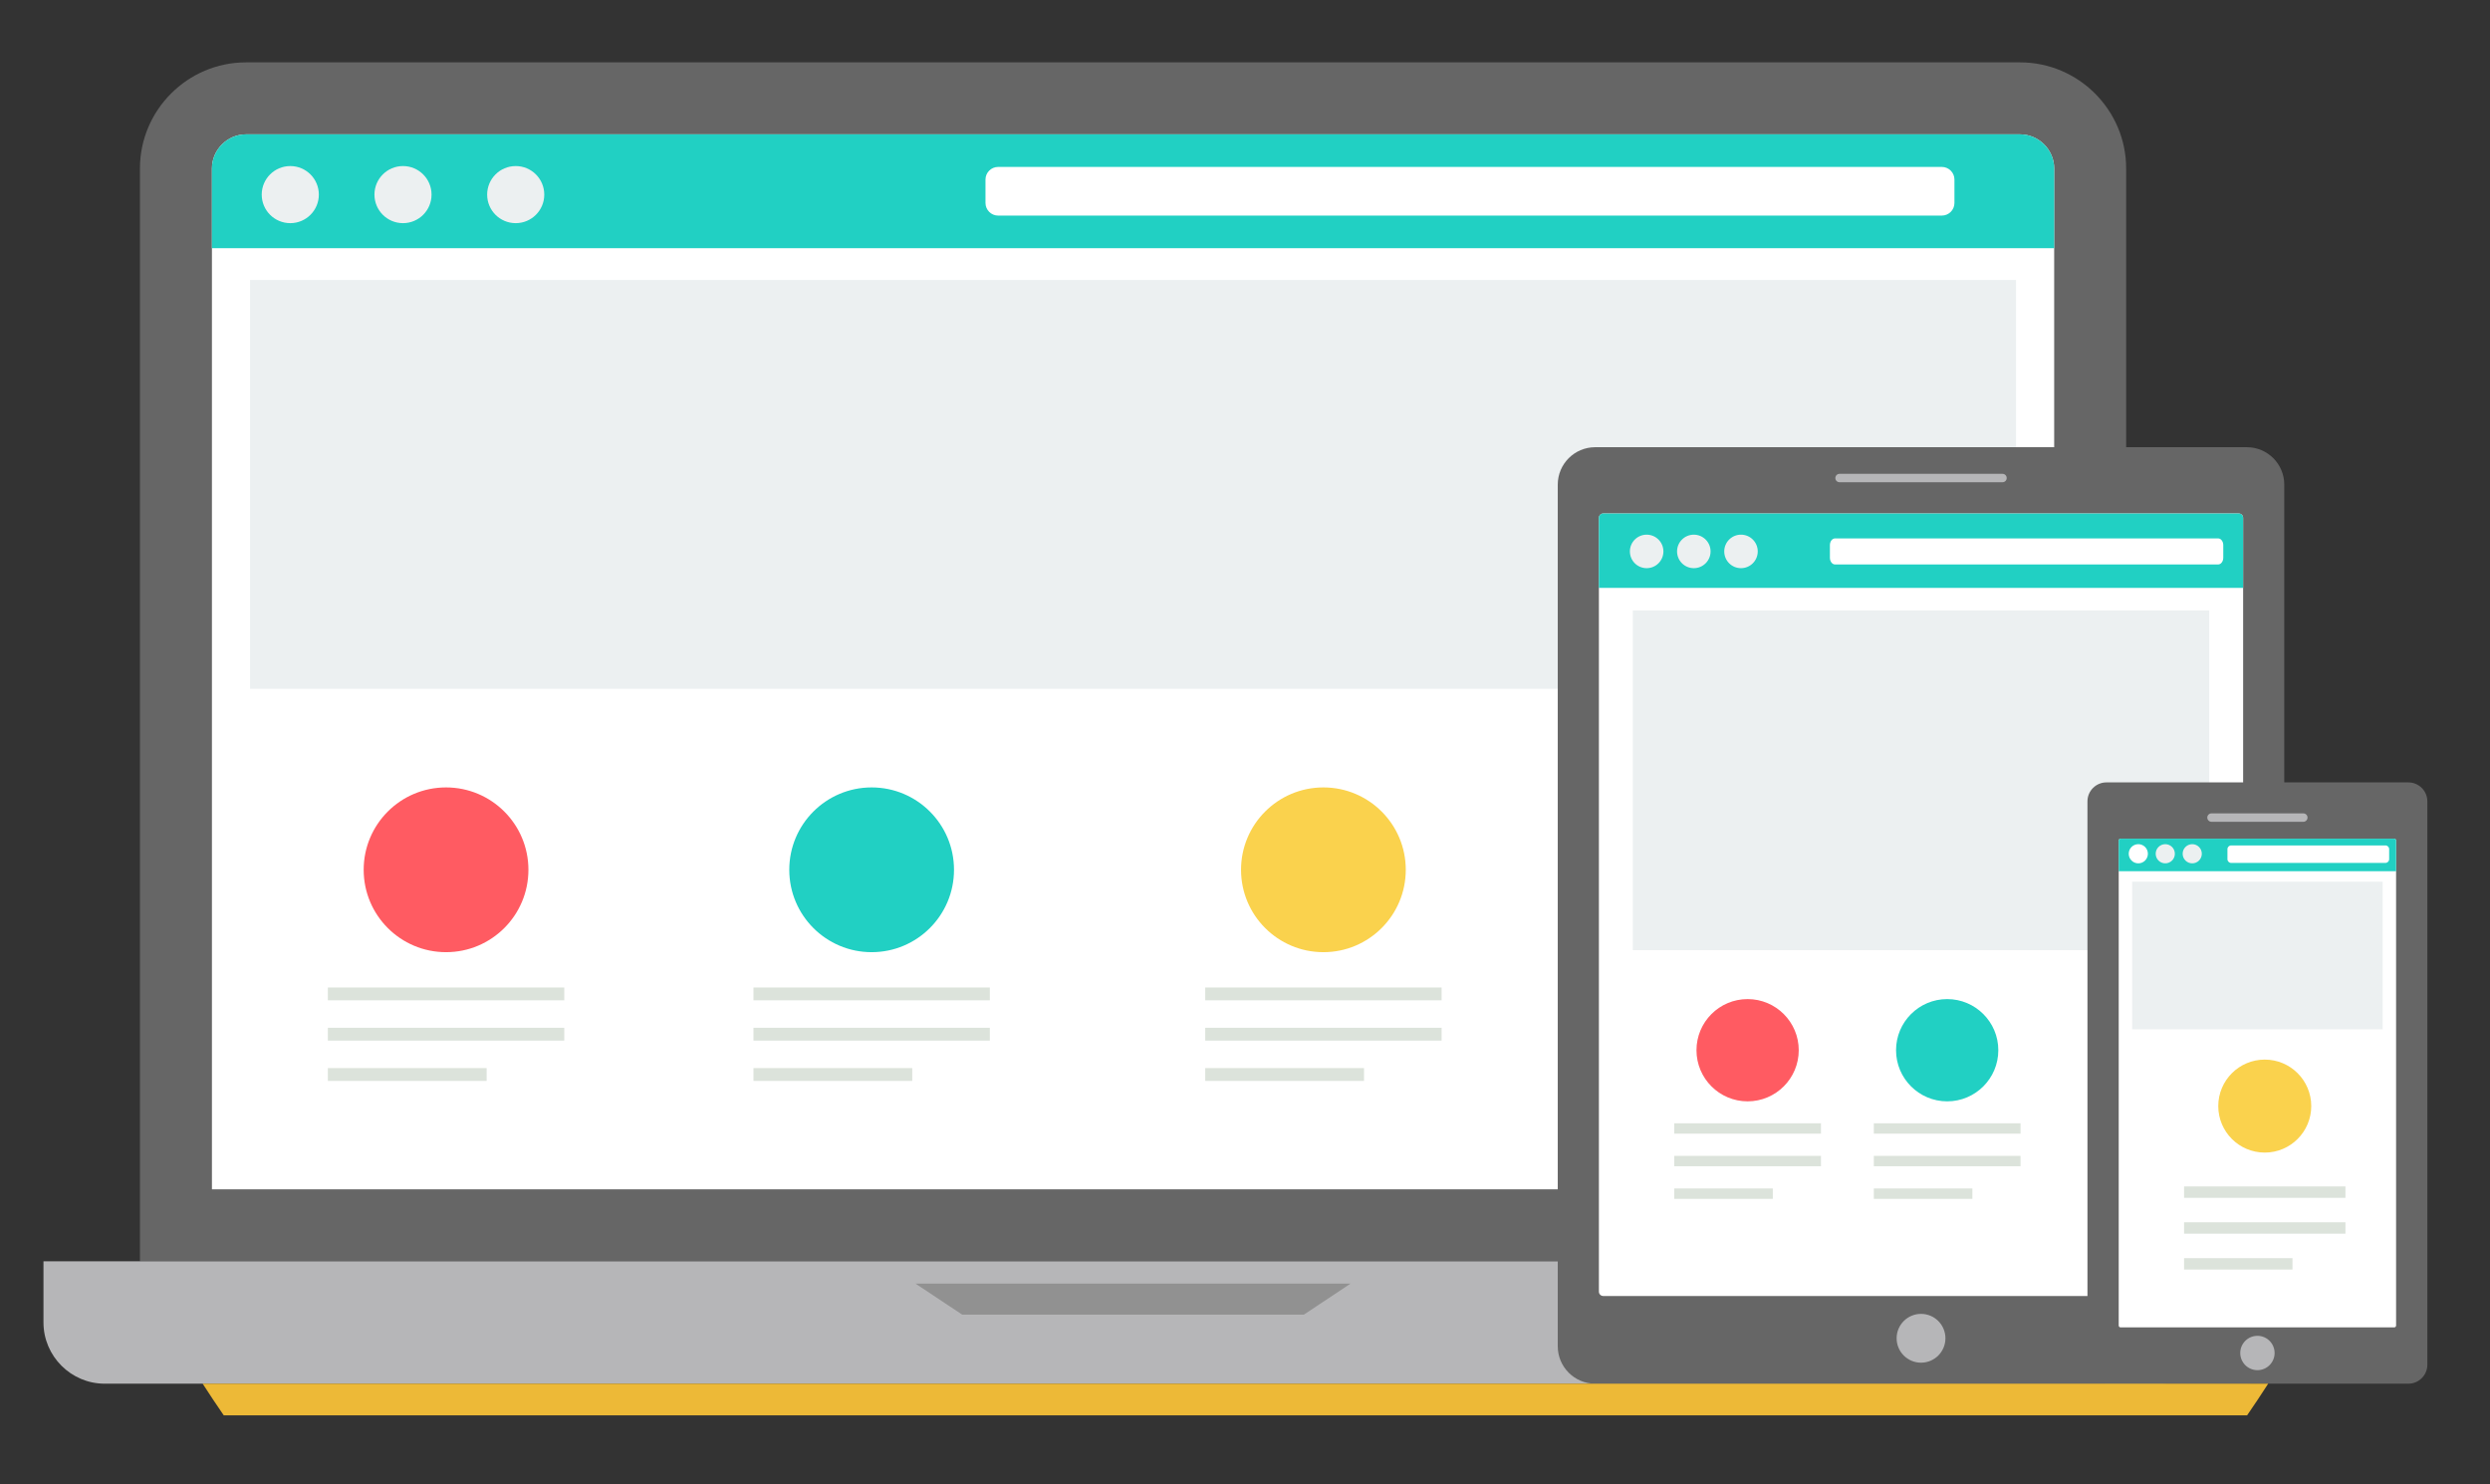 
<svg width="520" height="310" xmlns="http://www.w3.org/2000/svg">
 <rect width="100%" height="100%" fill="#333333" stroke="none"/>

 <g>
  <title>background</title>
  <rect fill="none" id="canvas_background" height="312" width="522" y="-1" x="-1"/>
 </g>
 <g>
  <title>Layer 1</title>
  <path fill="#666666" id="path4167" d="m51.359,13.027l370.52,0c12.173,0 22.133,9.959 22.133,22.133l0,228.246l-414.785,0l0,-228.246c0,-12.173 9.959,-22.133 22.132,-22.133z"/>
  <path fill="#FFFFFF" id="path4169" d="m44.256,248.376l384.729,0l0,-213.216c0,-3.876 -3.227,-7.103 -7.103,-7.103l-370.52,0c-3.876,0 -7.103,3.227 -7.103,7.103l0,213.216l-0.003,0l0,0z"/>
  <path fill="#ECF0F1" id="path4171" d="m52.218,58.474l368.805,0l0,85.374l-368.805,0l0,-85.374z"/>
  <path fill="#B6B6B8" id="path4173" d="m9.082,263.406l455.076,0l0,12.782c0,7.029 -5.753,12.782 -12.782,12.782l-429.515,0c-7.029,0 -12.782,-5.753 -12.782,-12.782l0,-12.782l0.003,0z"/>
  <path fill="#919191" id="path4175" d="m191.199,268.077l90.84,0l-9.731,6.463l-71.38,0l-9.731,-6.463l0.002,0z"/>
  <path fill="#666666" id="path4177" d="m333.128,93.396l136.094,0c4.316,0 7.814,3.498 7.814,7.814l0,179.945c0,4.316 -3.498,7.814 -7.814,7.814l-136.094,0c-4.316,0 -7.814,-3.498 -7.814,-7.814l0,-179.945c0,-4.316 3.499,-7.814 7.814,-7.814z"/>
  <path fill="#FFFFFF" id="path4179" d="m334.814,107.237l132.724,0c0.501,0 0.907,0.406 0.907,0.907l0,161.608c0,0.501 -0.406,0.907 -0.907,0.907l-132.724,0c-0.501,0 -0.907,-0.406 -0.907,-0.907l0,-161.607c0,-0.501 0.406,-0.908 0.907,-0.908z"/>
  <circle fill="#B6B6B8" id="circle4181" r="5.096" cy="279.487" cx="401.178"/>
  <path fill="#ECF0F1" id="path4183" d="m340.989,127.48l120.377,0l0,70.95l-120.377,0l0,-70.95z"/>
  <path fill="#666666" id="path4185" d="m439.9,163.396l63.051,0c2.191,0 3.966,1.776 3.966,3.966l0,117.642c0,2.191 -1.776,3.966 -3.966,3.966l-63.051,0c-2.191,0 -3.966,-1.776 -3.966,-3.966l0,-117.642c0,-2.19 1.775,-3.966 3.966,-3.966z"/>
  <path fill="#FFFFFF" id="path4187" d="m442.853,175.15l57.145,0c0.216,0 0.391,0.175 0.391,0.391l0,101.282c0,0.216 -0.175,0.391 -0.391,0.391l-57.145,0c-0.216,0 -0.391,-0.175 -0.391,-0.391l0,-101.283c0,-0.215 0.176,-0.39 0.391,-0.39z"/>
  <g id="g4193">
   <circle fill="#B6B6B8" id="circle4189" r="3.586" cy="282.561" cx="471.43"/>
   <path fill="#B6B6B8" id="path4191" d="m461.833,169.868l19.184,0c0.484,0 0.876,0.392 0.876,0.876l0,0.003c0,0.484 -0.392,0.876 -0.876,0.876l-19.184,0c-0.484,0 -0.876,-0.392 -0.876,-0.876l0,-0.003c0,-0.484 0.392,-0.876 0.876,-0.876z"/>
  </g>
  <path fill="#21D0C3" id="path4195" d="m428.986,51.83l-384.73,0l0,-16.67c0,-3.876 3.227,-7.103 7.103,-7.103l370.52,0c3.876,0 7.103,3.227 7.103,7.103l0,16.669l0.004,0l0,0.001z"/>
  <path fill="#FFFFFF" id="path4197" d="m208.441,34.861l197.079,0c1.453,0 2.636,1.186 2.636,2.636l0,4.891c0,1.453 -1.186,2.636 -2.636,2.636l-197.079,0c-1.453,0 -2.636,-1.186 -2.636,-2.636l0,-4.891c0,-1.45 1.185,-2.636 2.636,-2.636z"/>
  <g id="g4205">
   <path fill="#ECF0F1" id="path4199" d="m60.624,34.68c3.292,0 5.962,2.668 5.962,5.962s-2.67,5.962 -5.962,5.962c-3.295,0 -5.967,-2.668 -5.967,-5.962s2.67,-5.962 5.967,-5.962z"/>
   <path fill="#ECF0F1" id="path4201" d="m84.16,34.68c3.295,0 5.962,2.668 5.962,5.962s-2.668,5.962 -5.962,5.962c-3.292,0 -5.962,-2.668 -5.962,-5.962s2.67,-5.962 5.962,-5.962z"/>
   <path fill="#ECF0F1" id="path4203" d="m107.702,34.68c3.292,0 5.962,2.668 5.962,5.962s-2.67,5.962 -5.962,5.962c-3.298,0 -5.967,-2.668 -5.967,-5.962s2.669,-5.962 5.967,-5.962z"/>
  </g>
  <path fill="#FF5B62" id="path4207" d="m93.149,164.445c9.503,0 17.204,7.701 17.204,17.204c0,9.5 -7.701,17.204 -17.204,17.204c-9.5,0 -17.201,-7.704 -17.201,-17.204c0,-9.503 7.701,-17.204 17.201,-17.204z"/>
  <path fill="#21D0C3" id="path4209" d="m182.029,164.445c9.5,0 17.201,7.701 17.201,17.204c0,9.5 -7.701,17.204 -17.201,17.204s-17.201,-7.704 -17.201,-17.204c0,-9.503 7.701,-17.204 17.201,-17.204z"/>
  <g id="g4215">
   <path fill="#DCE3DB" id="path4211" d="m68.467,206.229l49.37,0l0,2.678l-49.37,0l0,-2.678zm0,16.83l33.16,0l0,2.678l-33.16,0l0,-2.678zm0,-8.414l49.37,0l0,2.676l-49.37,0l0,-2.676z"/>
   <path fill="#DCE3DB" id="path4213" d="m157.348,206.229l49.367,0l0,2.678l-49.367,0l0,-2.678zm0,16.83l33.163,0l0,2.678l-33.163,0l0,-2.678zm0,-8.414l49.367,0l0,2.676l-49.367,0l0,-2.676z"/>
  </g>
  <path fill="#FAD24D" id="path4217" d="m276.374,164.445c9.5,0 17.201,7.701 17.201,17.204c0,9.5 -7.701,17.204 -17.201,17.204c-9.5,0 -17.201,-7.704 -17.201,-17.204c-0.001,-9.503 7.7,-17.204 17.201,-17.204z"/>
  <path fill="#DCE3DB" id="path4219" d="m251.692,206.229l49.367,0l0,2.678l-49.367,0l0,-2.678l0,0zm0,16.83l33.163,0l0,2.678l-33.163,0l0,-2.678zm0,-8.414l49.367,0l0,2.676l-49.367,0l0,-2.676l0,0z"/>
  <path fill="#FF5B62" id="path4221" d="m364.963,208.651c5.896,0 10.678,4.782 10.678,10.678c0,5.896 -4.779,10.678 -10.678,10.678c-5.896,0 -10.678,-4.782 -10.678,-10.678c0,-5.897 4.78,-10.678 10.678,-10.678z"/>
  <path fill="#DCE3DB" id="path4223" d="m349.642,234.587l30.642,0l0,2.167l-30.642,0l0,-2.167zm0,13.616l20.583,0l0,2.167l-20.583,0l0,-2.167zm0,-6.81l30.642,0l0,2.167l-30.642,0l0,-2.167z"/>
  <path fill="#21D0C3" id="path4225" d="m406.64,208.651c5.896,0 10.678,4.782 10.678,10.678c0,5.896 -4.782,10.678 -10.678,10.678c-5.896,0 -10.678,-4.782 -10.678,-10.678c0,-5.897 4.782,-10.678 10.678,-10.678z"/>
  <path fill="#DCE3DB" id="path4227" d="m391.319,234.587l30.642,0l0,2.167l-30.642,0l0,-2.167zm0,13.616l20.583,0l0,2.167l-20.583,0l0,-2.167zm0,-6.81l30.642,0l0,2.167l-30.642,0l0,-2.167z"/>
  <path fill="#21D0C3" id="path4229" d="m468.446,122.782l-134.542,0l0,-14.636c0,-0.501 0.406,-0.907 0.907,-0.907l132.724,0c0.501,0 0.907,0.406 0.907,0.907l0,14.636l0.004,0z"/>
  <g id="g4237">
   <path fill="#ECF0F1" id="path4231" d="m343.877,111.66c1.936,0 3.502,1.566 3.502,3.499s-1.566,3.499 -3.502,3.499c-1.933,0 -3.499,-1.566 -3.499,-3.499s1.568,-3.499 3.499,-3.499z"/>
   <path fill="#ECF0F1" id="path4233" d="m353.729,111.66c1.933,0 3.499,1.566 3.499,3.499s-1.566,3.499 -3.499,3.499s-3.499,-1.566 -3.499,-3.499s1.566,-3.499 3.499,-3.499z"/>
   <path fill="#ECF0F1" id="path4235" d="m363.581,111.66c1.933,0 3.499,1.566 3.499,3.499s-1.566,3.499 -3.499,3.499c-1.933,0 -3.499,-1.566 -3.499,-3.499s1.568,-3.499 3.499,-3.499z"/>
  </g>
  <path fill="#FFFFFF" id="path4239" d="m383.219,112.442l80.009,0c0.59,0 1.07,0.635 1.07,1.411l0,2.618c0,0.776 -0.48,1.411 -1.07,1.411l-80.009,0c-0.59,0 -1.07,-0.635 -1.07,-1.411l0,-2.618c0,-0.776 0.48,-1.411 1.07,-1.411z"/>
  <path fill="#21D0C3" id="path4241" d="m500.389,181.941l-57.927,0l0,-6.4c0,-0.218 0.176,-0.391 0.391,-0.391l57.145,0c0.216,0 0.391,0.173 0.391,0.391l0,6.4l0,0z"/>
  <path fill="#FFFFFF" id="path4243" d="m446.554,176.299c1.107,0 2.001,0.894 2.001,2.001c0,1.104 -0.894,2.001 -2.001,2.001c-1.104,0 -2.001,-0.897 -2.001,-2.001c0,-1.107 0.897,-2.001 2.001,-2.001z"/>
  <g id="g4249">
   <path fill="#ECF0F1" id="path4245" d="m452.186,176.299c1.107,0 2.001,0.894 2.001,2.001c0,1.104 -0.894,2.001 -2.001,2.001s-2.001,-0.897 -2.001,-2.001c0,-1.107 0.896,-2.001 2.001,-2.001z"/>
   <path fill="#ECF0F1" id="path4247" d="m457.817,176.299c1.107,0 2.001,0.894 2.001,2.001c0,1.104 -0.894,2.001 -2.001,2.001c-1.104,0 -2.001,-0.897 -2.001,-2.001c0,-1.107 0.897,-2.001 2.001,-2.001z"/>
  </g>
  <path fill="#FFFFFF" id="path4251" d="m465.951,176.558l32.208,0c0.432,0 0.781,0.35 0.781,0.781l0,2.093c0,0.432 -0.35,0.781 -0.781,0.781l-32.208,0c-0.432,0 -0.781,-0.35 -0.781,-0.781l0,-2.093c0,-0.43 0.35,-0.781 0.781,-0.781z"/>
  <path fill="#ECF0F1" id="path4253" d="m445.272,184.134l52.308,0l0,30.831l-52.308,0l0,-30.831z"/>
  <path fill="#FAD24D" id="path4255" d="m472.962,221.286c5.362,0 9.708,4.346 9.708,9.71c0,5.362 -4.346,9.71 -9.708,9.71c-5.362,0 -9.708,-4.346 -9.708,-9.71c0.001,-5.362 4.347,-9.71 9.708,-9.71z"/>
  <path fill="#DCE3DB" id="path4257" d="m456.112,247.776l33.7,0l0,2.381l-33.7,0l0,-2.381zm0,14.977l22.64,0l0,2.381l-22.64,0l0,-2.381zm0,-7.489l33.7,0l0,2.381l-33.7,0l0,-2.381z"/>
  <path fill="#EDB937" id="path4259" d="m42.323,288.97l431.353,0c-1.429,2.23 -2.903,4.425 -4.398,6.607l-422.554,0c-1.495,-2.182 -2.971,-4.378 -4.401,-6.607z"/>
  <path fill="#B6B6B8" id="path4261" d="m384.161,98.956l34.033,0c0.484,0 0.876,0.392 0.876,0.876l0,0.003c0,0.484 -0.392,0.876 -0.876,0.876l-34.033,0c-0.484,0 -0.876,-0.392 -0.876,-0.876l0,-0.003c0,-0.483 0.392,-0.876 0.876,-0.876z"/>
  <g id="g4263"/>
  <g id="g4265"/>
  <g id="g4267"/>
  <g id="g4269"/>
  <g id="g4271"/>
  <g id="g4273"/>
  <g id="g4275"/>
  <g id="g4277"/>
  <g id="g4279"/>
  <g id="g4281"/>
  <g id="g4283"/>
  <g id="g4285"/>
  <g id="g4287"/>
  <g id="g4289"/>
  <g id="g4291"/>
 </g>
</svg>